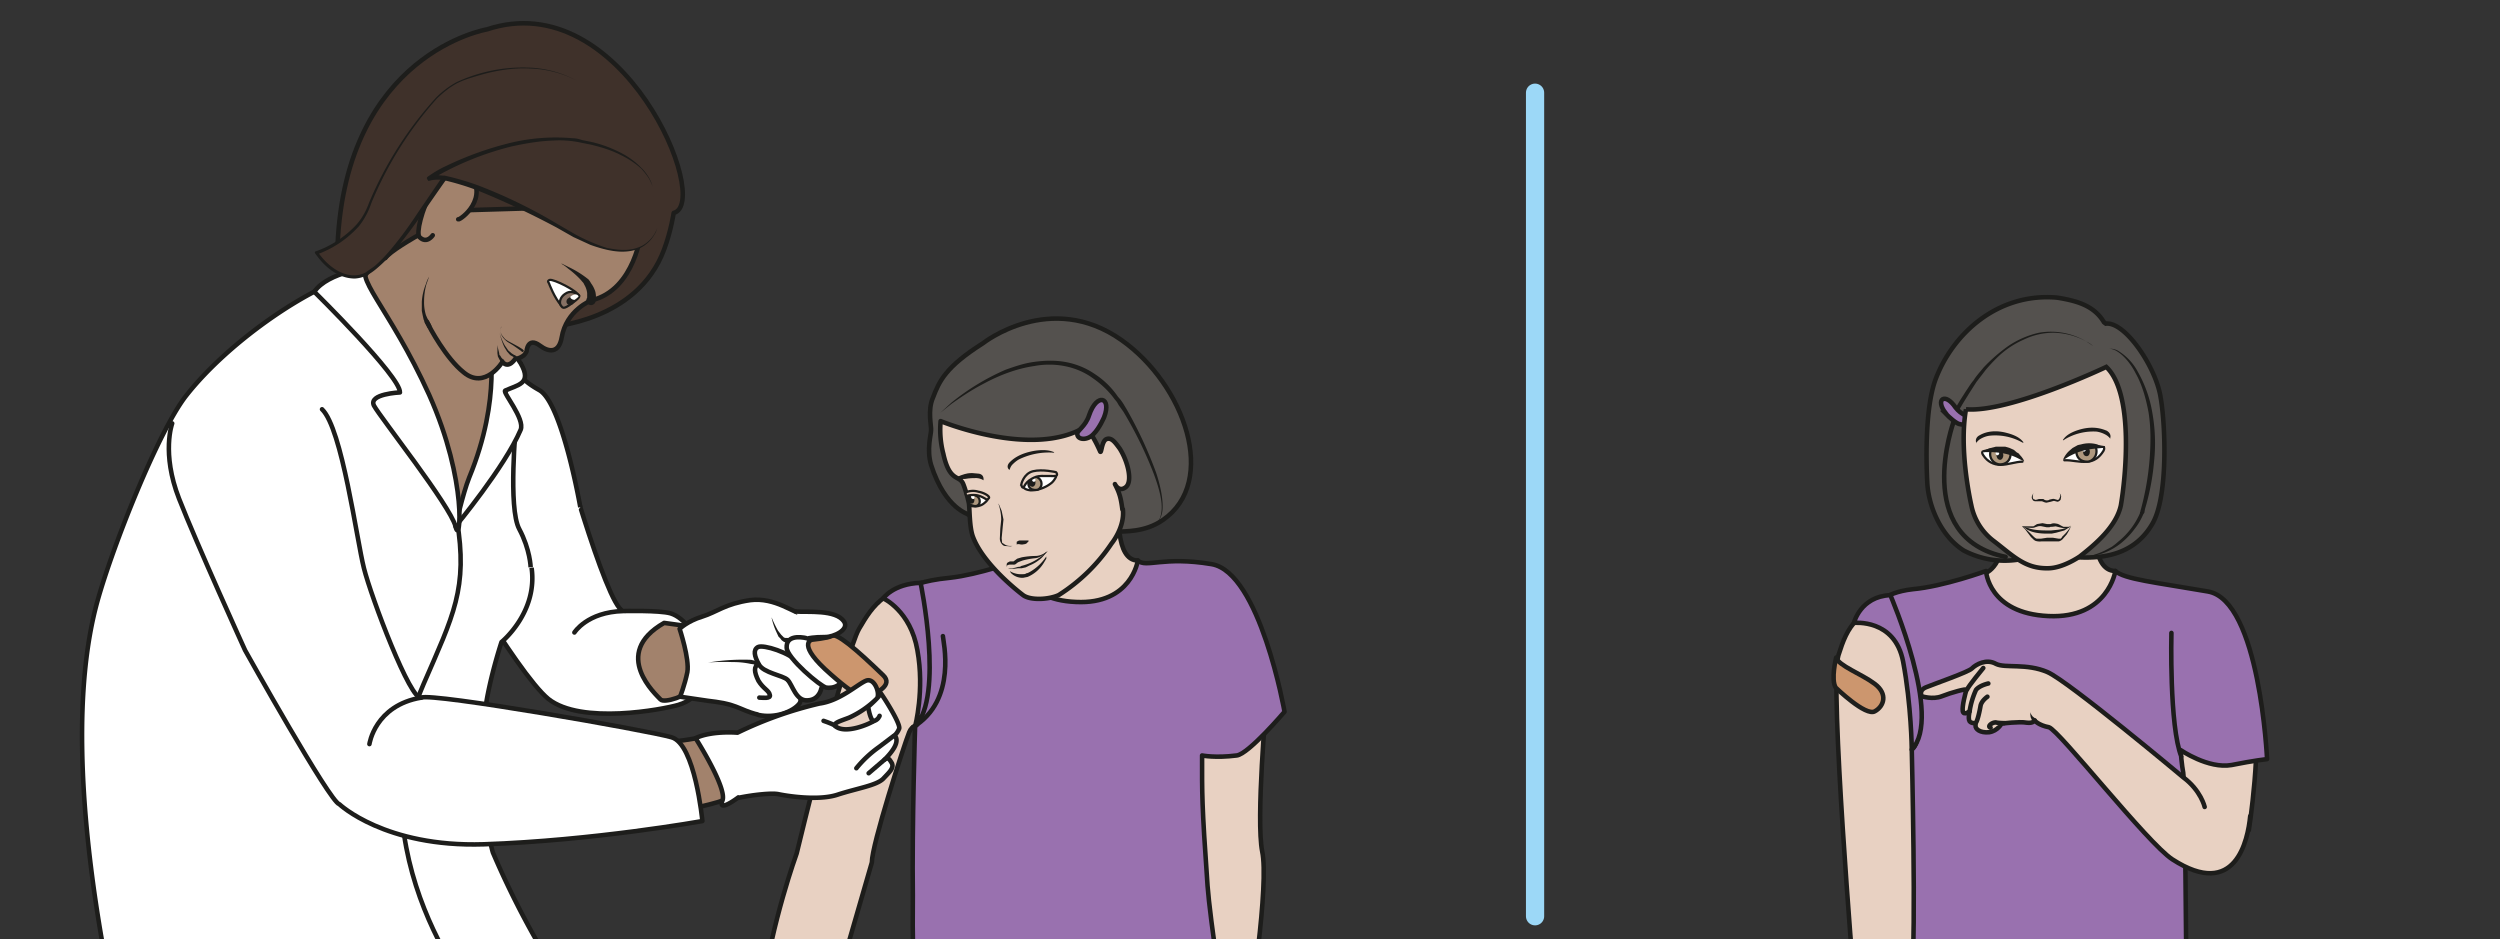 <svg viewBox="0 0 731.6 274.8" xmlns="http://www.w3.org/2000/svg"><rect x="0" y="0" width="731.6" height="274.8" fill="#333333" stroke="none"/><defs><clipPath id="a"><path d="M0 206h548.7V0H0z"/></clipPath><clipPath id="b"><path d="M0 206h548.7V0H0z"/></clipPath><clipPath id="c"><path d="M0 206h548.7V0H0z"/></clipPath></defs><g clip-path="url(#a)" transform="matrix(1.333 0 0 -1.333 0 274.8)"><path d="M278 51.8s-2.3-25.6-.9-32.6c1.5-7-2.4-34.5-4.2-41.5s-11.5-4.4-11.5-4.4L259 54.6" fill="#e8d1c2" stroke="#1d1d1b" stroke-linecap="round" stroke-linejoin="round" stroke-miterlimit="10"/><path d="M191.4 16.8c0 3.9 7 25.6 8.2 28.6 1.2 3 5 .6 6.8 3 1.8 2.4 0 29.8 0 29.8-11.8-.2-14.7-4.8-17.8-10.1-3.1-5.4-13.7-49.3-13.7-49.3s-5.5-15.1-7.6-30.8-4.8-25-4.8-25l11-2.7s9 25.4 11.3 33.7l6.6 22.8" fill="#e8d1c2"/><path d="M191.4 16.8c0 3.9 7 25.6 8.2 28.6 1.2 3 5 .6 6.8 3 1.8 2.4 0 29.8 0 29.8-11.8-.2-14.7-4.8-17.8-10.1-3.1-5.4-13.7-49.3-13.7-49.3s-5.5-15.1-7.6-30.8-4.8-25-4.8-25l11-2.7s9 25.4 11.3 33.7l6.6 22.8z" fill="none" stroke="#1d1d1b" stroke-linecap="round" stroke-linejoin="round" stroke-miterlimit="10"/><path d="M223.5 82.7s5.3 1.9 3.4 14.9c-.7 4.7 17-7.1 18.8-3.2 0 0-1-11.3 4.1-11.3 0 0 2.2-9-7-11.3-9.2-2.2-20.7 4-19.3 11" fill="#e8d1c2"/><path d="M223.5 82.7s5.3 1.9 3.4 14.9c-.7 4.7 17-7.1 18.8-3.2 0 0-1-11.3 4.1-11.3 0 0 2.2-9-7-11.3-9.2-2.2-20.7 4-19.3 11z" fill="none" stroke="#1d1d1b" stroke-linecap="round" stroke-linejoin="round" stroke-miterlimit="10"/><path d="M270.8-23.6c-1.8 4.4-5.2 28.4-5.7 35.3-1.3 18.3-1.2 20.2-1.2 28.6h0s2.9-.6 7.6 0c2.6.3 10.5 9.6 10.5 9.6s-5.4 30.6-16 32.4c-10.7 1.8-14.4-.9-16.2.8 0 0-1.4-9.7-13.6-9.1-12.2.5-12.7 9.1-12.7 9.1s-8.6-3.1-15-3.8c-6.3-.6-8.6-2-8.6-2s2-1 2.7-6c.8-5 1.7-22.3-1.7-24.6 0 0-.7-21.4-.5-37.1 0-7.6-.5-20.5 3-29.7 2.3-6 23-18.1 46.7-9" fill="#9971af" stroke="#1d1d1b" stroke-linecap="round" stroke-linejoin="round" stroke-miterlimit="10"/><path d="M200.9 46.7c6.4 6.6 1.2 31.5 1.2 31.5-6-.2-8.2-3.4-8.2-3.4s6-2.7 7.5-11.4c1.6-8.8-.5-16.7-.5-16.7" fill="#9971af"/><path d="M200.9 46.7c6.4 6.6 1.2 31.5 1.2 31.5-6-.2-8.2-3.4-8.2-3.4s6-2.7 7.5-11.4c1.6-8.8-.5-16.7-.5-16.7z" fill="none" stroke="#1d1d1b" stroke-miterlimit="10"/><path d="M207 66.5c0-.9 3.3-14.1-6.6-20" fill="none" stroke="#1d1d1b" stroke-linecap="round" stroke-linejoin="round" stroke-miterlimit="10"/><path d="M245.5 89.4c1.3.2 5.8-.2 9.8 2.6 12.2 8.4 4.8 29.7-9.1 39.5-15.6 11-30.4-.7-30.4-.7-8.2-5.2-9.6-8.3-11-12-1.2-2.7-.3-6.3-.4-7.1 0-1-1-4.2 0-7.6 3.2-10 8.5-10.8 8.1-10.9 0 0 29.4-4.3 33-3.8" fill="#54514e"/><path d="M245.5 89.4c1.3.2 5.8-.2 9.8 2.6 12.2 8.4 4.8 29.7-9.1 39.5-15.6 11-30.4-.7-30.4-.7-8.2-5.2-9.6-8.3-11-12-1.2-2.7-.3-6.3-.4-7.1 0-1-1-4.2 0-7.6 3.2-10 8.5-10.8 8.1-10.9 0 0 29.4-4.3 33-3.8z" fill="none" stroke="#1d1d1b" stroke-linejoin="round" stroke-miterlimit="10"/><path d="M246.4 94.3c-.3 2.4-.6 3.6-1.6 5.5-.2.5.6-1.8 2.2-.7 1.8 1.1.6 5.8-1.2 8.6-.9 1.2-1.8 2.6-3 2-1-.6-1-3.4-1.3-2.6-2 4.5-3.3 5.3-3.3 5.3-11.6-7-31.7 1.3-31.7 1.3a21 21 0 01.6-7.2c1.4-6.4 3.6-4.5 4.4-6.7.4-1 .9-2.7 1.2-4.1.2-1.3.1-5.3.9-7.4 2.4-6.4 11-12.8 11-12.8 1.6-1.2 5.6-1 7.8 0A39 39 0 01244 86.8s3 3.6 2.5 7.6" fill="#e8d1c2"/><path d="M246.4 94.3c-.3 2.4-.6 3.6-1.6 5.5-.2.5.6-1.8 2.2-.7 1.8 1.1.6 5.8-1.2 8.6-.9 1.2-1.8 2.6-3 2-1-.6-1-3.4-1.3-2.6-2 4.5-3.3 5.3-3.3 5.3-11.6-7-31.7 1.3-31.7 1.3a21 21 0 01.6-7.2c1.4-6.4 3.6-4.5 4.4-6.7.4-1 .9-2.7 1.2-4.1.2-1.3.1-5.3.9-7.4 2.4-6.4 11-12.8 11-12.8 1.6-1.2 5.6-1 7.8 0A39 39 0 01244 86.8s3 3.6 2.5 7.6z" fill="none" stroke="#1d1d1b" stroke-linejoin="round" stroke-miterlimit="10"/><path d="M206.4 115.5l2.4 2.2a51.2 51.2 0 0012 7.3c2 .7 4 1.4 6.2 1.7 2.2.3 4.5.4 6.8 0s4.6-1.3 6.6-2.7c2-1.3 3.7-3 5-4.9l.6-.7.5-.7.9-1.5a91.5 91.5 0 006.4-13.8c1.1-3.3 1.6-6.3 1.4-8.3-.1-1-.5-1.8-.8-2.3l-.6-.6.5.7c.4.4.6 1.2.7 2.2.2 2-.5 4.8-1.7 8a87 87 0 01-6.7 13.7l-1 1.4-.4.7-.5.6c-1.3 1.8-3 3.4-4.9 4.7-1.8 1.3-4 2.2-6.2 2.6-2.1.4-4.4.4-6.5 0-4.2-.6-8-2.2-11-3.8-3.1-1.6-5.5-3.3-7.2-4.5l-2.5-2" fill="#1d1d1b"/><path d="M242.4 114.6s-1-2.4-2.3-3.7c-1.3-1.5-3.6-1.4-3.6 0 0 .8 1.8 1.6 2.6 4.1 1.7 5 5 4 3.3-.4" fill="#9971af"/><path d="M242.4 114.6s-1-2.4-2.3-3.7c-1.3-1.5-3.6-1.4-3.6 0 0 .8 1.8 1.6 2.6 4.1 1.7 5 5 4 3.3-.4z" fill="none" stroke="#1d1d1b" stroke-linecap="round" stroke-linejoin="round" stroke-miterlimit="10"/><path d="M221 81.7v.5c0 .2.1.4.3.5l.4.2h.8l.8.6 1 .3a18.2 18.2 0 002.9.3 3.6 3.6 0 011.5.3 5.2 5.2 0 011.3.8s-.3-.6-1.2-1a3.4 3.4 0 00-1.6-.6 17.2 17.2 0 01-2.7-.5l-.8-.3a2 2 0 01-.6-.4.8.8 0 00-.7-.2h-.4-.2-.2l-.4-.1-.3-.4M229.7 84v-.5l-.6-1a7.7 7.7 0 00-3.5-3l-1-.2a3.5 3.5 0 00-2.7 1.1l-.2.4.3-.2a4.7 4.7 0 012.5-.5c.3 0 .6 0 .8.2.3 0 .6.2.8.3a10.6 10.6 0 013.6 3.4M219.2 95.6l.2-.4.5-1.2.4-1.9-.2-2-.2-2.1.1-1 .6-.4c.5-.3 1-.3 1.2-.3h.5l-.5-.1-1.3.1c-.3.1-.5.3-.7.6-.2.3-.3.7-.3 1l.1 2.2.2 2a10.9 10.9 0 01-.6 3.4M225.8 87.5v-.2l-.3-.3-.2-.2-.3-.1-.6-.1a3 3 0 00-.7.1h-.3l-.2-.1V87.2l.3.2.3.1h2" fill="#1d1d1b"/><path d="M221.6 103c-.3.2-.7.8 0 1.6.6.6 2 2 5.6 2.6 2.8.4 3.8-.2 4.2-.3 0 0 .2-.2-.5-.1a15 15 0 01-7.2-1.5c-.7-.4-1.2-.9-1.5-1.2-.5-.6-.5-1.1-.6-1.1" fill="#1d1d1b" fill-rule="evenodd"/><path d="M212.8 95.1c1-.1 1.5-.3 2.7.2.3.1 1.2.9 1.2 1 .2.3.1.5-.2.8-.9.8-3.3.8-4.2.4l.6-2.8" fill="#fff" stroke="#1d1d1b" stroke-miterlimit="10" stroke-width=".5"/><path d="M212.7 97s-.5-1.5.7-1.8c1.1-.4 1.4.1 1.6.4.1.2.4 1.6-1.3 1.9-.7.1-1-.6-1-.6" fill="#ae987e"/><path d="M212.7 97s-.5-1.5.7-1.8c1.1-.4 1.4.1 1.6.4.1.2.4 1.6-1.3 1.9-.7.1-1-.6-1-.6z" fill="none" stroke="#1d1d1b" stroke-miterlimit="10" stroke-width=".5"/><path d="M212.4 96.3c.1-.5.6-.8 1-.7.4 0 .6.6.5 1-.1.6-.6 1-1 .8-.4-.1-.6-.6-.5-1.1" fill="#1d1d1b" fill-rule="evenodd"/><path d="M213.2 97c0-.3.3-.4.5-.4s.3.3.2.6c0 .2-.3.4-.5.3-.2 0-.3-.3-.2-.5" fill="#fff" fill-rule="evenodd"/><path d="M210.3 101l-.3.4c2.8 1.3 3.7.8 4.5.8 1.4 0 1.5-1 1.4-1.5 0 0-.4.4-1.5.5-.6 0-1.5 0-2.6-.2-.5 0-.2.1-1.2-.4 0 .2-.2.2-.3.3" fill="#1d1d1b" fill-rule="evenodd"/><path d="M224.7 99.4s1.1 2.3 3.2 2.6c1.4.3 2.8 0 3.5-.1.4-.1.5-.3.4-.5-.2-.4-.6-1-1-1.3a7.4 7.4 0 00-4.5-1.6c-1.8.2-1.6.9-1.6.9" fill="#fff"/><path d="M224.7 99.4s1.1 2.3 3.2 2.6c1.4.3 2.8 0 3.5-.1.4-.1.5-.3.4-.5-.2-.4-.6-1-1-1.3a7.4 7.4 0 00-4.5-1.6c-1.8.2-1.6.9-1.6.9z" fill="none" stroke="#1d1d1b" stroke-miterlimit="10" stroke-width=".5"/><path d="M225.9 101s-.6-1.8.7-2.3c1.4-.4 1.7.3 1.9.6.2.3.5 1.8-1.4 2.3-.4.1-1.2-.6-1.2-.6" fill="#ae987e"/><path d="M225.9 101s-.6-1.8.7-2.3c1.4-.4 1.7.3 1.9.6.2.3.5 1.8-1.4 2.3-.4.1-1.2-.6-1.2-.6z" fill="none" stroke="#1d1d1b" stroke-miterlimit="10" stroke-width=".5"/><path d="M225.8 100c.1-.4.6-.8 1-.7.4.2.6.6.5 1.1-.2.6-.6.9-1 .8-.4-.1-.7-.6-.5-1.1" fill="#1d1d1b" fill-rule="evenodd"/><path d="M226.6 100.7c0-.2.3-.4.5-.3.1 0 .3.3.2.5 0 .3-.3.4-.5.4s-.3-.3-.2-.6" fill="#fff" fill-rule="evenodd"/><path d="M229.7 84.9s-.3-.5-1-1.2A9 9 0 00226 82l-.8-.4-.9-.2h-.8l-.7-.1h-1.5l.4.1h.5l.6.1.7.2c.2 0 .5 0 .7.2a12 12 0 014.4 2.1l1.1 1" fill="#1d1d1b"/><path d="M224.2 99.8s.5 2.4 2.6 2.9 5-.2 5-.2.4-.3.2-.7c-.2-.4-3.3.1-4.5-.3-2.7-1-2.6-2.5-2.9-2.4-.3 0-.4.7-.4.7" fill="#e8d1c2"/><path d="M224.2 99.8s.5 2.4 2.6 2.9 5-.2 5-.2.4-.3.2-.7c-.2-.4-3.3.1-4.5-.3-2.7-1-2.6-2.5-2.9-2.4-.3 0-.4.7-.4.7z" fill="none" stroke="#1d1d1b" stroke-miterlimit="10" stroke-width=".5"/><path d="M212 97.7s-.2.3.4.5a4 4 0 002.4 0c1.2-.2 2.6-1 2.3-1.4l-.4-.4c-.1.1-1.2.8-2.1 1-1 .2-2 0-2.3-.1-.1 0-.2 0-.3.4" fill="#e8d1c2"/><path d="M212 97.7s-.2.3.4.5a4 4 0 002.4 0c1.2-.2 2.6-1 2.3-1.4l-.4-.4c-.1.1-1.2.8-2.1 1-1 .2-2 0-2.3-.1-.1 0-.2 0-.3.4z" fill="none" stroke="#1d1d1b" stroke-miterlimit="10" stroke-width=".5"/><path d="M407-9s-5.4 65-3.4 71.3c2 6.3 3.8 10.4 16.1 13.4 0 0 8.6-26.8 7.3-29.8-1.3-3-5.9-1.4-6.4-4.8s2-40.9 1.1-41.2M494.7 51.8c2-8.6-1-27.9-1-27.9l-9.7-5.6s-6.9 15-8.8 22-.3 23.4 1 30.8" fill="#e8d1c2" stroke="#1d1d1b" stroke-linecap="round" stroke-linejoin="round" stroke-miterlimit="10"/><path d="M436 80.4s5.7 2 3.6 16c-.7 5 18.4-7.7 20.4-3.5 0 0-1.2-12.1 4.4-12.1 0 0 2.3-9.7-7.6-12.2-10-2.4-22.3 4.4-20.8 11.8" fill="#e8d1c2"/><path d="M436 80.4s5.7 2 3.6 16c-.7 5 18.4-7.7 20.4-3.5 0 0-1.2-12.1 4.4-12.1 0 0 2.3-9.7-7.6-12.2-10-2.4-22.3 4.4-20.8 11.8z" fill="none" stroke="#1d1d1b" stroke-linecap="round" stroke-linejoin="round" stroke-miterlimit="10"/><path d="M436 80.8s-9.3-3.4-16.1-4c-6.9-.8-8-3.8-8-3.8s-3.4-.2 1.6-2.4c6.5-3 9.9-26.6 6.2-29 0 0 1-42.2 0-47.7-1-5.4 35.1-4 42.3-3s17.6-2 17.9.2c.2 2-.3 44-.6 45.4-.3 1.4-.6 5-.6 5s6.1-4.2 11.2-3.3c5 1 7.8 1.3 7.8 1.3s-1.6 34.9-13 36.8c-11.5 2-18.4 2.7-20.3 4.5 0 0-1.6-10.5-14.7-9.9-13.2.6-13.7 9.9-13.7 9.9" fill="#9971af"/><path d="M436 80.8s-9.3-3.4-16.1-4c-6.9-.8-8-3.8-8-3.8s-3.4-.2 1.6-2.4c6.5-3 9.9-26.6 6.2-29 0 0 1-42.2 0-47.7-1-5.4 35.1-4 42.3-3s17.6-2 17.9.2c.2 2-.3 44-.6 45.4-.3 1.4-.6 5-.6 5s6.1-4.2 11.2-3.3c5 1 7.8 1.3 7.8 1.3s-1.6 34.9-13 36.8c-11.5 2-18.4 2.7-20.3 4.5 0 0-1.6-10.5-14.7-9.9-13.2.6-13.7 9.9-13.7 9.9zM476.7 67.2s-.5-20.5 2.2-27.2" fill="none" stroke="#1d1d1b" stroke-linecap="round" stroke-linejoin="round" stroke-miterlimit="10"/><path d="M419.7 41.6c6.9 7-4.7 33.9-4.7 33.9-6.6-.3-8-6.1-8-6.1s9 1 10.8-8.5c1.8-9.5 1.9-19.3 1.9-19.3" fill="#9971af"/><path d="M419.7 41.6c6.9 7-4.7 33.9-4.7 33.9-6.6-.3-8-6.1-8-6.1s9 1 10.8-8.5c1.8-9.5 1.9-19.3 1.9-19.3z" fill="none" stroke="#1d1d1b" stroke-linecap="round" stroke-linejoin="round" stroke-miterlimit="10"/><path d="M494 27c-.5-5.3-3.2-18.5-17.1-9.5-5.4 3.5-24.9 28.4-27.1 29-2.2.4-3.2 1.5-3.2 1.5s-.1-.7-1.7-.5c-1.5.3-5.5-.2-5.5-.2s-.8-1.6-2.7-1.9c-2-.2-3.1.7-3 1.5v.5s-.9-.1-1.3.4c-.4.6 0 2.2 0 2.2s-1.3-1-1.5 0c-.2 1.1.6 4.1.8 4.7.2.4-3.4-.6-5.4-1.4-2-.8-4.4 0-4.4 0s-.8 1.3 1 2c1.7.7 9.2 3.3 10 4.1.9.9 3.2 2.2 5.3 1 2-1 6.7.2 11.3-1.8 4.6-2 29.8-23.1 29.8-23.1M484 29s-.8 3.6-4.7 6.5M435.4 59.5s-3.3-4-3.6-4.8" fill="#e8d1c2" stroke="#1d1d1b" stroke-linecap="round" stroke-linejoin="round" stroke-miterlimit="10"/><path d="M436.5 56.1s-1.9-.4-2.7-1.4a18 18 0 01-1.4-4.7M436.3 53.2s-1.3-.9-1.5-2c-.2-1.2-.7-3.5-1.1-3.8M440 47.4s-.8 0-1.6.1c-.8.3-2.3-.8-1.4-1.1" fill="#e8d1c2" stroke="#1d1d1b" stroke-linecap="round" stroke-linejoin="round" stroke-miterlimit="10"/><path d="M446.6 48s-1 1-.8 1.8" fill="#e8d1c2"/><path d="M446.3 47.6l-.2.4-.3.7-.1.8.1.3v-.3l.4-.6.5-.4.3-.1a.5.5 0 10-.7-.8" fill="#1d1d1b"/><path d="M403.1 61.8s-1.2-4.8-.1-6.6c0 0 6.6-6.4 8.6-5.2 2 1.1 2.9 3.8 0 6s-8 4-8.5 5.8" fill="#cc966e"/><path d="M403.1 61.8s-1.2-4.8-.1-6.6c0 0 6.6-6.4 8.6-5.2 2 1.1 2.9 3.8 0 6s-8 4-8.5 5.8z" fill="none" stroke="#1e1f1d" stroke-linecap="round" stroke-linejoin="round" stroke-miterlimit="10"/><path d="M456.3 83.8c5.9-.3 12.5.8 16.3 7.5 3.4 6 2.8 21.8 1.7 27.8-1.1 6.6-7.8 16.5-12 16l-.4.3c-2.2 3.7-6 4.7-10.2 5.4-13 1.2-23-7.8-26.8-18-2.4-6.6-2-18.8-1.8-22.5.2-4.9 2.8-11.7 8-15a19.3 19.3 0 0112-2" fill="#54514e" stroke="#1d1d1b" stroke-miterlimit="10"/><path d="M428.4 115l.8 1.4 1 1.7 1.4 2.2c.5.7 1 1.6 1.7 2.4.6 1 1.4 1.8 2.1 2.7a36.3 36.3 0 005.5 4.8 19.7 19.7 0 006.7 2.9 15.2 15.2 0 0010.4-1.9c1-.5 1.5-1 1.5-1l-1.5 1a15.9 15.9 0 01-7 1.9 14.9 14.9 0 01-6.7-1.5 19.5 19.5 0 01-6-4.1 36 36 0 01-2.4-2.6l-2-2.6-1.6-2.5-1.3-2.1-1-1.7-.7-1.6a.5.5 0 10-.9.5" fill="#1d1d1b"/><path d="M428.9 113.6s-9.3-25.5 11.4-29.7" fill="none" stroke="#1d1d1b" stroke-linecap="round" stroke-linejoin="round" stroke-miterlimit="10"/><path d="M427 115.5s1.4-1.5 2.6-2.2c1.3-.8 3-.1 2.7 1-.2.6-1.7.7-3 2.4-2.3 3.4-4.5 1.8-2.2-1.2" fill="#9971af"/><path d="M427 115.5s1.4-1.5 2.6-2.2c1.3-.8 3-.1 2.7 1-.2.6-1.7.7-3 2.4-2.3 3.4-4.5 1.8-2.2-1.2z" fill="none" stroke="#1d1d1b" stroke-miterlimit="10"/><path d="M462.4 129.6h.7c.4 0 1 0 1.8-.4a12 12 0 004.5-4.8 27 27 0 003.1-8.8 37.8 37.8 0 00.4-10.7 52 52 0 00-2-10.5l-.1-.6v-.1l-.1-.2-.2-.3a13.8 13.8 0 00-1.9-3.2 17 17 0 00-3.1-3.2 13.9 13.9 0 00-6-2.7c-.8-.2-1.4-.2-1.8-.2h-.7.7l1.8.4c.7.2 1.6.5 2.6 1l1.5.8.8.6.7.6a16.3 16.3 0 014.7 6.2v.3s.1.1 0 0h.1v.2l.2.7a59.8 59.8 0 012 15.6 37 37 0 01-.4 5.2c-.6 3.3-1.5 6.3-2.8 8.6-1.2 2.4-2.8 4.1-4.1 4.9a4 4 0 01-1.7.6h-.7" fill="#1d1d1b"/><path d="M431.6 116.3c-1.5-8.6.8-19.4 1.2-21.2a13 13 0 015-7.8c4.3-3.3 6.8-6 11.8-5.9 3.3 0 7 2.6 7 2.6 3.2 2.5 8 6.5 9 11.2 1 5.8 3 24.5-3.2 30.4 0 0-21.2-10.1-30.8-9.3" fill="#e8d1c2"/><path d="M431.6 116.3c-1.5-8.6.8-19.4 1.2-21.2a13 13 0 015-7.8c4.3-3.3 6.8-6 11.8-5.9 3.3 0 7 2.6 7 2.6 3.2 2.5 8 6.5 9 11.2 1 5.8 3 24.5-3.2 30.4 0 0-21.2-10.1-30.8-9.3z" fill="none" stroke="#1d1d1b" stroke-miterlimit="10"/><path d="M463.2 109.8c.2.4.3 1.2-.7 1.8-.8.3-2.8 1.2-6.1.2-2.6-.8-3.2-1.8-3.5-2.2 0 0-.1-.3.4.1a12.2 12.2 0 007 1.7 6 6 0 002-.7c.7-.4 1-.9 1-.9M433.9 108.9c-.2.3-.3 1.2.7 1.7.7.4 2.7 1.4 6 .5 2.7-.7 3.3-1.7 3.6-2 0 0 .1-.3-.4 0a12.1 12.1 0 01-7 1.4c-.8-.1-1.5-.4-2-.7-.7-.4-1-1-1-1" fill="#1d1d1b" fill-rule="evenodd"/><path d="M453.2 105.1c1.6.1 3.3-.5 4.9-.3 1.5 0 2.8.9 3.7 2.4.1.2.2.4.1.8 0 0-4.7.9-6.6-.9" fill="#fff" stroke="#1d1d1b" stroke-linecap="round" stroke-miterlimit="10" stroke-width=".5"/><path d="M455.8 107.3c0-1.7 1-2.5 2.4-2.5s2.6 1.7 1.8 3.4" fill="#ae987e" fill-rule="evenodd" stroke="#1d1d1b" stroke-miterlimit="10" stroke-width=".5"/><path d="M458.8 107c0-.6-.3-1-.7-1-.5 0-.8.4-.8 1 0 .5.3 1 .8 1 .4 0 .7-.5.7-1" fill="#1d1d1b" fill-rule="evenodd"/><path d="M457.9 107.4c0-.2-.2-.4-.4-.4s-.4.2-.4.4c0 .3.2.5.4.5s.4-.2.4-.5" fill="#fff" fill-rule="evenodd"/><path d="M462 108l-.5-.2-1.2-.1c-.9-.1-2-.2-3-.5-1.2-.3-2.2-.8-3-1.2l-1-.6-.4-.2a5.4 5.4 0 001.4 2l.7.6.9.5c.3.2.6.2 1 .3a6.6 6.6 0 003.5 0l1.1-.5.4-.1" fill="#1d1d1b"/><path d="M444 104.8c-1.5 0-3.2-.7-4.8-.7-1.5 0-2.9.7-3.8 2.1-.2.3-.3.5-.2.8 0 .1 4.7 1.3 6.7-.3" fill="#fff" stroke="#1d1d1b" stroke-linecap="round" stroke-miterlimit="10" stroke-width=".5"/><path d="M441.4 106.8c.1-1.7-1-2.6-2.3-2.6-1.4 0-2.7 1.5-2 3.2" fill="#ae987e" fill-rule="evenodd" stroke="#1d1d1b" stroke-miterlimit="10" stroke-width=".5"/><path d="M439.8 106.2c0-.5-.3-1-.7-1-.5 0-.8.5-.8 1s.3 1 .8 1c.4 0 .7-.5.7-1" fill="#1d1d1b" fill-rule="evenodd"/><path d="M438.9 106.7c0-.3-.2-.5-.4-.5s-.4.2-.4.5.2.4.4.4.4-.2.4-.4" fill="#fff" fill-rule="evenodd"/><path d="M435.2 107l.4.2 1 .5 1.6.4h2l1-.3.9-.4.7-.6c.3-.1.5-.3.6-.5a4.7 4.7 0 001-1.4l-.5.2-1 .5c-.8.4-1.9.8-3 1-1 .2-2.2.3-3.1.3h-1.2l-.4.1M446.4 97.9l-.1-.4c0-.2-.1-.6.1-.9l.5-.2.4.1.3.1h1c.2-.2.5-.3.7-.3.3 0 .4 0 .7.2.3 0 .6.2 1 .1l.7-.2c.2 0 .3.1.4.3l.2.5v.4l-.2.3.3-.3.1-.4-.1-.7a1 1 0 00-.7-.5l-.8.2-.7-.2-.9-.2c-.4 0-.7.2-1 .3h-.6a54.8 54.8 0 00-.8 0c-.3 0-.6.1-.7.4-.3.4-.1.8 0 1l.2.4M454.6 90.7l-.3-.3-1.1-.7-1.8-.5-1-.2h-1c-1.5 0-3 .2-4 .7-.5.2-.8.5-1 .7l-.4.2.4-.1 1.2-.4c1-.3 2.3-.4 3.7-.4h1l1 .1a9.8 9.8 0 013 .7l.3.2" fill="#1d1d1b"/><path d="M454.6 90.7l-.3-.3a2.4 2.4 0 00-1.3-.2l-.9.2-.8.2-.8-.1h-.3l-.3-.1h-.6l-1 .2a2 2 0 01-.9 0l-.9-.3a3 3 0 00-.9 0 5 5 0 00-1.2.1l-.5.2h2.5l.8.5 1.2.2 1-.2h.8c.4.2.8.2 1.2.1.3 0 .7-.2 1-.4l.6-.3h1.2c.2 0 .3.1.3.2h.2" fill="#1d1d1b"/><path d="M444 90.6l.4-.3 1.1-1 .8-.8c.2-.2.5-.5.8-.6h1l1.3.2h1.3l1.2-.2h.5l.2.2.1.2.7.7c.9 1 1.3 1.7 1.3 1.7s-.3-.8-1-1.9l-.7-.8c-.2-.3-.6-.6-1-.7h-3.8a3 3 0 00-1.3.1c-.5.2-.7.6-1 .8l-.6.8c-.4.5-.7 1-1 1.2l-.4.4" fill="#1d1d1b"/></g><g clip-path="url(#b)" transform="matrix(1.333 0 0 -1.333 0 274.8)"><path d="M337 185.8V5" fill="none" stroke="#9cd8f7" stroke-linecap="round" stroke-linejoin="round" stroke-miterlimit="10" stroke-width="4"/></g><g clip-path="url(#c)" transform="matrix(1.333 0 0 -1.333 0 274.8)"><path d="M122.2 112.5S133 73.1 136.8 72c0 0 8 .2 10.4-.5 6.3-1.9 12-17.1 1.7-20.1-3.4-1-21.3-4.4-28.5 1.3C113.3 58.5 94.8 91 94.8 91z" fill="#fff"/><path d="M122.2 112.5S133 73.1 136.8 72c0 0 8 .2 10.4-.5 6.3-1.9 12-17.1 1.7-20.1-3.4-1-21.3-4.4-28.5 1.3C113.3 58.5 94.8 91 94.8 91zM126.1 67.3s2.8 4.5 10.7 4.7" fill="none" stroke="#1d1d1b" stroke-linecap="round" stroke-linejoin="round" stroke-miterlimit="10"/><path d="M145.8 69.4l7.3-1s.4-11.3-.9-13.2c-1.2-1.8-6.4-3.5-7.2-2.6-.8.9-11.1 10 .8 16.8" fill="#a2826c"/><path d="M145.8 69.4l7.3-1s.4-11.3-.9-13.2c-1.2-1.8-6.4-3.5-7.2-2.6-.8.9-11.1 10 .8 16.8z" fill="none" stroke="#1d1d1b" stroke-linecap="round" stroke-linejoin="round" stroke-miterlimit="10"/><path d="M178.2 65.7c.3 0-.1 5.7-2 5.7-1.8 0-6 3.7-11.5 3-5.5-.8-7.3-2.6-10.5-3.6-3.3-1-5-2.7-5-2.7s2.2-6.6 1.7-9.5c-.6-2.9-1.6-5.4-1.6-5.4l6.1-.9c2.4-.3 4.4-.5 7.2-1.7 3-1.3 5.5-2 6.5-1 1 .8 9 16.1 9 16.1" fill="#fff"/><path d="M178.2 65.7c.3 0-.1 5.7-2 5.7-1.8 0-6 3.7-11.5 3-5.5-.8-7.3-2.6-10.5-3.6-3.3-1-5-2.7-5-2.7s2.2-6.6 1.7-9.5c-.6-2.9-1.6-5.4-1.6-5.4l6.1-.9c2.4-.3 4.4-.5 7.2-1.7 3-1.3 5.5-2 6.5-1 1 .8 9 16.1 9 16.1z" fill="none" stroke="#1d1d1b" stroke-linejoin="round" stroke-miterlimit="10"/><path d="M166.7 53c.7 0 2.6-.3 2.3.6-.2 1-1.4 1.3-2.5 3.1-1 2-1 3.2 0 3.6 1.2.4 3.5-.3 5-1.9 1.4-1.5 5.3-4.9 4-6.7-1.4-1.8-5.3-3.3-9-2.5" fill="#fff" stroke="#1d1d1b" stroke-linecap="round" stroke-linejoin="round" stroke-miterlimit="10"/><path d="M180.3 55s-.4-2.5-3-2.6c-2.6-.2-3.3 3.4-4.4 4.5-1 1-5.3 1.5-6.3 3.4-1 1.8-1.3 3.2-.2 3.8 1.2.6 7-1.2 9.2-3.6 2.3-2.3 5.6-4 4.7-5.6" fill="#fff"/><path d="M180.3 55s-.4-2.5-3-2.6c-2.6-.2-3.3 3.4-4.4 4.5-1 1-5.3 1.5-6.3 3.4-1 1.8-1.3 3.2-.2 3.8 1.2.6 7-1.2 9.2-3.6 2.3-2.3 5.6-4 4.7-5.6z" fill="none" stroke="#1d1d1b" stroke-linejoin="round" stroke-miterlimit="10"/><path d="M185.3 59.8s-6 5.7-8 6.2-4.7.5-4.6-2c0-2.3 7.5-8.6 8.7-8.8s4.4.1 4 4.6" fill="#fff"/><path d="M185.3 59.8s-6 5.7-8 6.2-4.7.5-4.6-2c0-2.3 7.5-8.6 8.7-8.8s4.4.1 4 4.6z" fill="none" stroke="#1d1d1b" stroke-linejoin="round" stroke-miterlimit="10"/><path d="M169.4 70.6s.6-1.5 1.4-2.9l.7-.9.3-.3.3-.3.3-.1h.5a.5.5 0 00-.1-1h-.4l-.4.2-.4.3-.3.4-.4.4-.5 1.1c-.7 1.5-1 3-1 3M155 60.6l.4.1 1.4.2a46.4 46.4 0 008.1.4l.8-.2a203.3 203.3 0 011.2-.5.5.5 0 00-.5-.8h-.1l-.3.3c-.2 0-.3 0-.5.2l-.7.1a17.9 17.9 0 01-4 .4 46 46 0 01-5.4-.1l-.4-.1" fill="#1d1d1b"/><path d="M86 158.1c-1.2-10-13.4-20.7-13.4-20.7-2-3.2-12-9.6-10-12.1s33.1-36.7 37-38c4-1.2 13.8 22.2 13.7 25.3 0 3.1-6.5 15.7-11.5 17.8 0 0-5.4 10 2.5 15" fill="#a2826c" fill-rule="evenodd" stroke="#1d1d1b" stroke-linecap="round" stroke-linejoin="round" stroke-miterlimit="10"/><path d="M127.4 94.8s-4 22.9-9 25.7c-6.8 3.8-4.1 5.8-4.1 5.8-7 .2-6.7 4.8-2.9 2.3 3.8-2.5-10.4-37.7-11-36.5-.7 1.3-10.6 28.1-17.5 39-3.3 5.2-3 15.2-3 15.2-10.6-2-29.4-14.7-39.1-27.1-6.1-7.9-16-32.8-19.4-45C10.7 35.7 28.8-30 28.8-30 53.3-40.6 71-22.3 92-13c12.1 5.3 25.7.5 29.8-.2-.6 1.8 3.7.7 2 3A192.1 192.1 0 00108.2 19c-2.5 8.9-3 25.5-1.1 34.8 1.2 6 3 11.4 3 11.4s8 6.5 6.6 16.3" fill="#fff" stroke="#1d1d1b" stroke-linejoin="round" stroke-miterlimit="10"/><path d="M105.4-14.5S76.8 18.5 93 56c6.5 15 9.8 21 7.3 36" fill="#fff" stroke="#1d1d1b" stroke-linejoin="round" stroke-miterlimit="10"/><path d="M178.2 65.7s-3.5-.9 4.2-7.6c7-6.2 7.8-5 8.8-4.6 1 .5 5 2.2 2.7 4.4-5.8 5.6-10.5 9.7-11.5 8.6-.4-.4-4.2-.8-4.2-.8" fill="#cc966e"/><path d="M178.2 65.7s-3.5-.9 4.2-7.6c7-6.2 7.8-5 8.8-4.6 1 .5 5 2.2 2.7 4.4-5.8 5.6-10.5 9.7-11.5 8.6-.4-.4-4.2-.8-4.2-.8z" fill="none" stroke="#1e1f1d" stroke-linecap="round" stroke-linejoin="round" stroke-miterlimit="10"/><path d="M177.4 66s1.1.3 3.8.3c1.8 0 5.3 1.6 4.1 3.4-1.8 2.7-8.1 2-10.6 2.2" fill="#fff" stroke="#1d1d1b" stroke-linecap="round" stroke-linejoin="round" stroke-miterlimit="10"/><path d="M101.4 38.2s45.4 4.4 53.7 6.3c0 0 7.4-12.4 3.5-14.1-3-1.3-44.6-11.4-62 1" fill="#a2826c" stroke="#1d1d1b" stroke-linecap="round" stroke-linejoin="round" stroke-miterlimit="10"/><path d="M162.1 31c3.4.7 7.4 1.1 8.8.8 1.9-.4 8.8-1.5 13-.1 4.3 1.4 8.5 2 10 3.5 1.3 1.4 2.4 2.3 1.9 3.4-.6 1-.8 1.3-1.6.8 1.8 1.8 3.4 4 2.2 5.3.5.5.8 1 1 1.5.4 1.2-4.5 8.6-4.1 7.8.2-.5-2.7-3-2.7-3s.3-2.4 1.1-3.2c-.7-.5-6.2-3-8.4-1-.2.7 1 1 3.1 1.8a21 21 0 016.1 4.2c.8 1-.5 4.7-2.4 3.9-1.9-.8-5.7-4.4-10.2-5a86 86 0 01-18-6.4s-5.6.5-9.2-1.2c0 0 7-11 5.9-13.7-1.1-2.8 3.5.7 3.5.7" fill="#fff"/><path d="M162.1 31c3.4.7 7.4 1.1 8.8.8 1.9-.4 8.8-1.5 13-.1 4.3 1.4 8.5 2 10 3.5 1.3 1.4 2.4 2.3 1.9 3.4-.6 1-.8 1.3-1.6.8 1.8 1.8 3.4 4 2.2 5.3.5.5.8 1 1 1.5.4 1.2-4.5 8.6-4.1 7.8.2-.5-2.7-3-2.7-3s.3-2.4 1.1-3.2c-.7-.5-6.2-3-8.4-1-.2.7 1 1 3.1 1.8a21 21 0 016.1 4.2c.8 1-.5 4.7-2.4 3.9-1.9-.8-5.7-4.4-10.2-5a86 86 0 01-18-6.4s-5.6.5-9.2-1.2c0 0 7-11 5.9-13.7-1.1-2.8 3.5.7 3.5.7z" fill="none" stroke="#1d1d1b" stroke-linejoin="round" stroke-miterlimit="10"/><path d="M188 37.5a25 25 0 004.9 4.6l3.3 2.5" fill="none" stroke="#1e1f1d" stroke-linecap="round" stroke-linejoin="round" stroke-miterlimit="10"/><path d="M190.7 36.4l3.5 3" fill="none" stroke="#1e1f1d" stroke-linecap="round" stroke-miterlimit="10"/><path d="M193.1 49s-.3-1-1.5-1.2M180.8 47.9s1.5-.5 2.5-1" fill="none" stroke="#1e1f1d" stroke-linecap="round" stroke-linejoin="round" stroke-miterlimit="10"/><path d="M37.8 113.2s-2.4-6.5 1.5-16.5 14.5-33.3 14.5-33.3 18.7-33.5 20.7-33.8c0 0 10-9.5 31.7-8.8 24 .8 48 5.1 48 5.1s-1.6 17-6.8 18.4c-5.2 1.5-52.6 9.8-54.9 8.7-2.3-1-11 22-12.6 28.4-1.6 6.3-4.8 30.7-9.2 34.9" fill="#fff" stroke="#1d1d1b" stroke-linecap="round" stroke-linejoin="round" stroke-miterlimit="10"/><path d="M81.1 42.8s1.2 8.5 11.4 10.2" fill="none" stroke="#1d1d1b" stroke-linecap="round" stroke-linejoin="round" stroke-miterlimit="10"/><path d="M113.3 113.2s-1.8-18.6.7-23.2c2.4-4.5 2.5-8.4 2.5-8.4" fill="#fff" stroke="#1d1d1b" stroke-linejoin="round" stroke-miterlimit="10"/><path d="M107.3 131.3s3-12.3-4.3-30c-1.4-3.5-3-10.7-3-10.7s10.8 13 14.3 21.2c1 2.4-4 8.2-3.4 8.6 2.8 1.3 6 1.5 3.4 6-2.6 4.3-7 5-7 5" fill="#fff"/><path d="M107.3 131.3s3-12.3-4.3-30c-1.4-3.5-3-10.7-3-10.7s10.8 13 14.3 21.2c1 2.4-4 8.2-3.4 8.6 2.8 1.3 6 1.5 3.4 6-2.6 4.3-7 5-7 5z" fill="none" stroke="#1d1d1b" stroke-linejoin="round" stroke-miterlimit="10"/><path d="M81.5 147.5s-9.5-1-12.5-5.4c0 0 19-18.7 18.8-22.1 0 0-7-.3-5.7-2.9 1.4-2.6 16.7-21.9 17.9-26.5 1-4.6 2.8 9.7-5.8 28.9-8.7 19.2-17.5 26.9-12.7 28" fill="#fff"/><path d="M81.5 147.5s-9.5-1-12.5-5.4c0 0 19-18.7 18.8-22.1 0 0-7-.3-5.7-2.9 1.4-2.6 16.7-21.9 17.9-26.5 1-4.6 2.8 9.7-5.8 28.9-8.7 19.2-17.5 26.9-12.7 28z" fill="none" stroke="#1d1d1b" stroke-linejoin="round" stroke-miterlimit="10"/><path d="M84.5 150.7c17.6-3.7 36.1-16.3 36.1-16.3s19.3 1 25.2 17c1.5 4 2.1 8 2.1 8 8.5 2.2-11.2 50.2-41 40.3 0 0-31-5.2-32.8-47.5z" fill="#3f312a"/><path d="M84.5 150.7c17.6-3.7 36.1-16.3 36.1-16.3s19.3 1 25.2 17c1.5 4 2.1 8 2.1 8 8.5 2.2-11.2 50.2-41 40.3 0 0-31-5.2-32.8-47.5z" fill="none" stroke="#1d1d1b" stroke-linejoin="round" stroke-miterlimit="10"/><path d="M93.7 135.5c.7-1.4 4.2-8 8.1-11.1 4.7-3.9 8.5 2.3 8.5 2.3 1.4-1.7 2.9.8 2.9.8s.4-.3 1.6.5c.5.3.8 1 .8 1s.2 3.3 2.9 1.3c2.1-1.6 4.2-1.6 4.8 1.7 1 6.1 6.5 8.2 6.5 8.2 9.7 2.3 11 15.3 11 15.3.9 5.2-14.2 11.2-21.9 5l-16.8-.5s-15.5-7.7-17.5-10.5" fill="#a2826c" stroke="#1d1d1b" stroke-linecap="round" stroke-linejoin="round" stroke-miterlimit="10"/><path d="M114.6 128.9l-.2.2-.7.5-1 .7-1.3.8a4.9 4.9 0 00-1 1 2.4 2.4 0 00-.5 1.2 1.7 1.7 0 00.2 1.2l-.1-.3c-.1-.2-.2-.5-.1-.9a2.3 2.3 0 01.5-1l.5-.6.6-.4 1.3-.7 1.1-.6.8-.5.3-.3a.3.3 0 00-.4-.3M109.7 133s.4-1.5 1.2-2.8l.7-1 .7-.6.6-.4h.2a.3.3 0 00-.1-.5l-.3.1-.7.4-.7.8-.6 1c-.7 1.5-1 3-1 3" fill="#1d1d1b"/><path d="M95 154.5s-1.3-2-2.9-.4c-1.6 1.7 5.2 20.6 10.7 14.3 5-5.7-1.8-10.6-2.2-10.4" fill="#a2826c" stroke="#1d1d1b" stroke-linecap="round" stroke-linejoin="round" stroke-miterlimit="10"/><path d="M109.3 130.4v-.6l.3-1.2c0-.2 0-.4.2-.5l.3-.5.3-.3a.4.4 0 10-.5-.5l-.3.5-.3.6-.1.7v1.2l.1.6" fill="#1d1d1b"/><path d="M98.1 168c-5.7-8-13.3-20.9-18.8-22.4s-9.8 5-9.8 5 9 2.9 11.6 10.7c2.7 7.8 12.4 24.1 20.2 27.2 8 3 23.2 6.6 33.8-7.5" fill="#3f312a"/><path d="M98.6 167.6c-4-5.5-7.7-11.4-12.2-16.7a31 31 0 00-3.7-3.7c-.7-.6-1.4-1.1-2.2-1.5a6.5 6.5 0 00-2.6-.7c-1.9 0-3.6.7-5 1.7-1.5 1-2.7 2.4-3.7 3.8a.3.3 0 00.2.5 22.2 22.2 0 019 6c1.1 1.3 2 2.9 2.6 4.6a80.8 80.8 0 0014.8 23.2 20 20 0 004.4 3.3 34.6 34.6 0 0016.2 3.2 23.9 23.9 0 0010.5-3 23.7 23.7 0 01-10.5 2.8c-3.7.2-7.4-.4-10.9-1.4-1.7-.5-3.5-1-5.1-1.8-1.7-.9-3-2-4.4-3.3a80.5 80.5 0 01-14.5-23.1c-.6-1.8-1.5-3.5-2.7-5a22.7 22.7 0 00-9.2-6.2l.1.6c1-1.4 2.2-2.7 3.5-3.6 1.4-1 3-1.6 4.6-1.6a5.7 5.7 0 012.4.6l2 1.4c1.3 1.1 2.5 2.4 3.6 3.7 2.2 2.6 4.2 5.4 6.1 8.3l5.8 8.5z" fill="#1d1d1b"/><path d="M144.4 156.4s-2.5-11.2-19.9-1.1c-14 8.2-27 13-30 11.7-2.6-1 17 11 32.4 8.3 15.1-2.6 16.4-10.2 16.4-10.2" fill="#3f312a"/><path d="M144.4 156.4l-.4-1.2c-.4-.7-1-1.8-2.2-2.7-1.2-1-3-1.6-5.2-1.6-2.1 0-4.5.6-7 1.5l-3.7 1.7-3.7 2.1a182.8 182.8 0 01-17.5 8.2 56.4 56.4 0 01-7.3 2.2 7.8 7.8 0 01-2.6 0l-.4-.1h-.1s-.2-.4-.6.5c0 .2.1.3.2.3v.1l.2.1.3.2a23 23 0 003.5 2 71.9 71.9 0 0014.2 5.1 42.5 42.5 0 0013.7 1c.7 0 1.4-.2 2-.4l2-.4c2.6-.6 4.8-1.5 6.7-2.5a17 17 0 004.4-3.3 10 10 0 002-2.9l.4-1.1-.5 1.1c-.3.7-1 1.7-2 2.8-1.1 1-2.6 2.1-4.5 3-1.9 1-4.1 1.7-6.6 2.3l-2 .4a22.5 22.5 0 01-6.2.5c-3-.1-6-.6-9.2-1.3a65.6 65.6 0 01-17.4-7.1l-.2-.2v.2c-.3 1-.5.4-.5.6a4.8 4.8 0 00.6.1c1 .2 1.9 0 2.8 0a57 57 0 007.5-2.2 111.5 111.5 0 0017.4-8.5l3.8-2.2a39.7 39.7 0 017-3c1.2-.2 2.3-.4 3.3-.4 2-.1 3.9.5 5 1.3a7.3 7.3 0 012.8 3.8M94.2 145.4l-.6-1.7a14.3 14.3 0 01-.5-3.7 9.6 9.6 0 01.4-3l.3-.7a109.7 109.7 0 00.6-1l.2-.4a.5.5 0 10-.8-.6l-.2.5-.3.5-.3.7-.2.9-.2 1v2a12.5 12.5 0 00.9 3.9c.3 1 .7 1.6.7 1.6" fill="#1d1d1b"/><path d="M127.2 141.1c-.5 1.3-5.7 3.8-6.5 3.6-.7-.2-.2-.7-.2-.7s1.2-3.3 2.8-5" fill="#fff" stroke="#1d1d1b" stroke-miterlimit="10" stroke-width=".5"/><path d="M124 141.6c-1-.7-1.2-1.7-1-2.3.5-.7.5-1.3 2.6.3 2.4 1.7 1.5 1.7 1 2-.6.4-1.5.8-2.6 0" fill="#877164" fill-rule="evenodd"/><path d="M124 141.6c-1-.7-1.2-1.7-1-2.3.5-.7.5-1.3 2.6.3 2.4 1.7 1.5 1.7 1 2-.6.4-1.5.8-2.6 0z" fill="none" stroke="#1d1d1b" stroke-miterlimit="10" stroke-width=".5"/><path d="M125.8 139.4c-.5-.3-1-.3-1.3.1-.3.4-.1 1 .3 1.2.5.4 1 .3 1.3 0 .3-.4.1-1-.3-1.2" fill="#1d1d1b" fill-rule="evenodd"/><path d="M127 141.1s-.3.8-1.4.2c-1-.5.2-1 .5-1 0 0 1 .7.9.8" fill="#fff"/><path d="M123.3 148.3l1.6-.8a21.9 21.9 0 004.3-2.7l.3-.4.3-.5a6 6 0 00.9-1.8c.3-1.3 0-2.2 0-2.3a1 1 0 00-1.9.8l.1.2v1a4.4 4.4 0 01-.6 1.8l-.2.4-.6.7c-.9 1-2 1.9-2.8 2.5-.8.7-1.4 1-1.4 1" fill="#1d1d1b"/></g></svg>